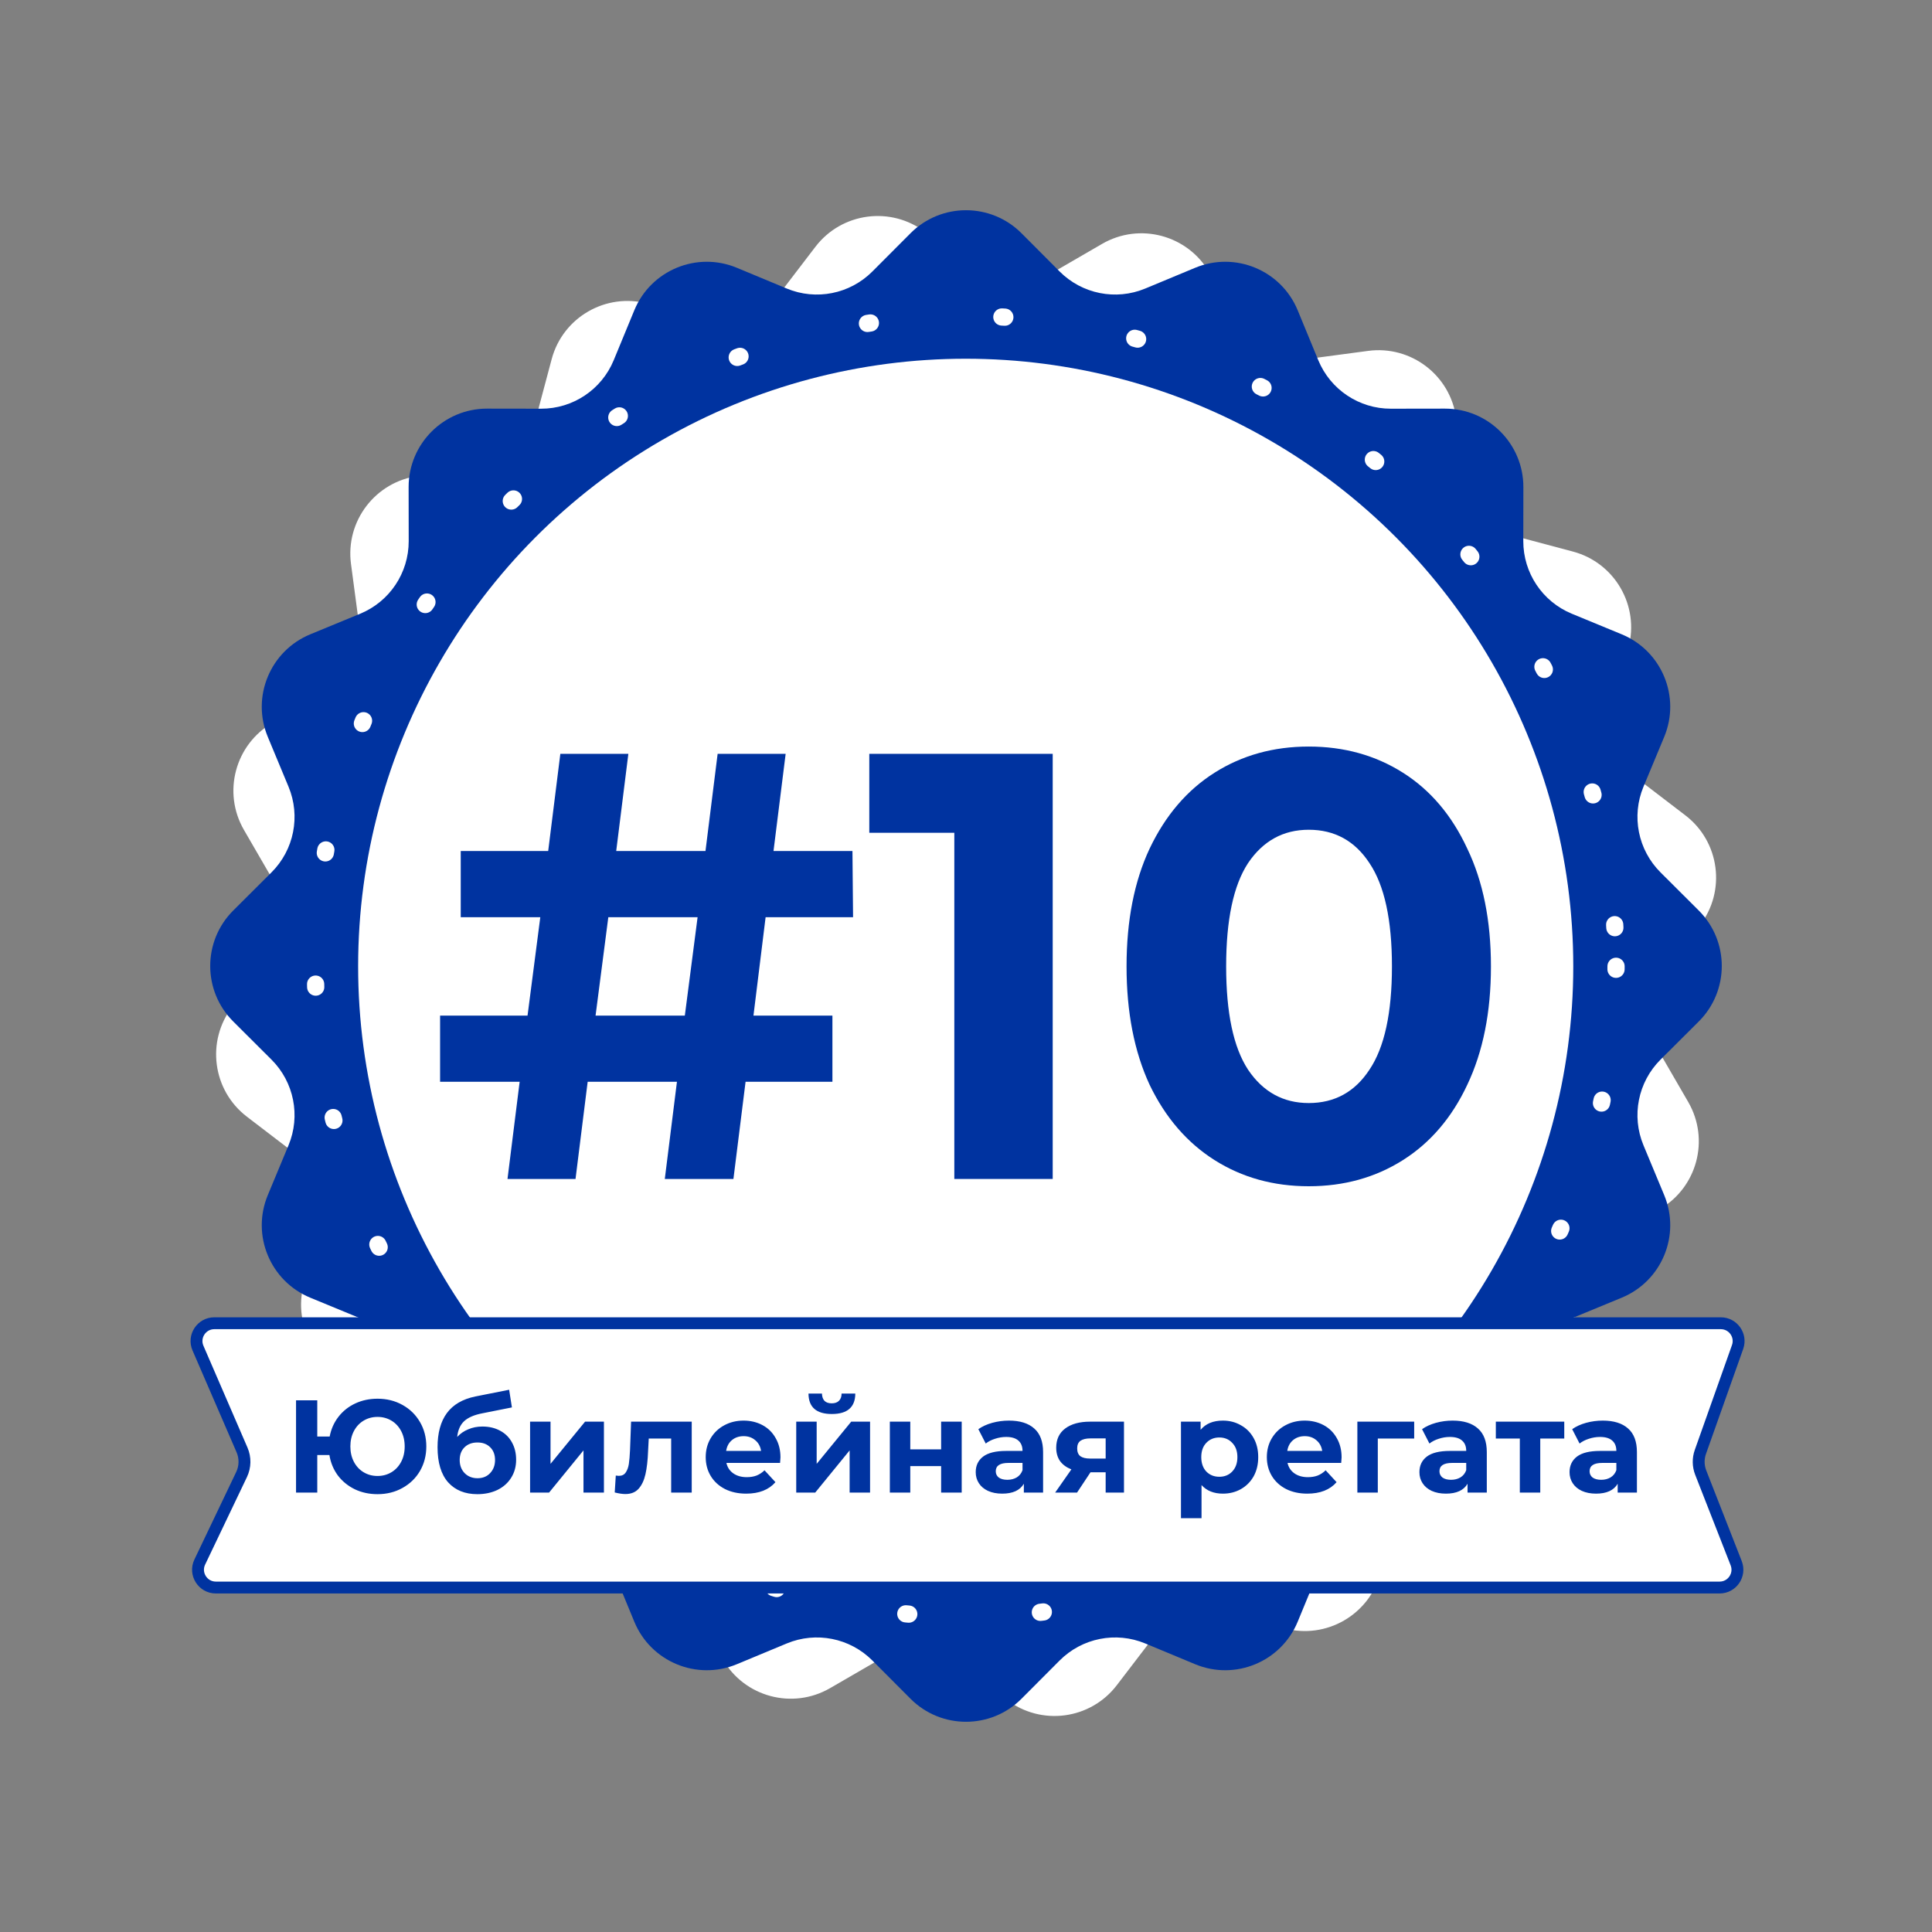 <?xml version="1.0" encoding="UTF-8"?> <svg xmlns="http://www.w3.org/2000/svg" width="3253" height="3253" viewBox="0 0 3253 3253" fill="none"><rect x="0" y="0" width="3253" height="3253" fill="#808080" stroke="none"/> <path d="M1855.7 410.61C1918.92 373.984 1999.86 395.672 2036.29 458.999L2081.62 537.789C2108.32 584.193 2160.4 609.876 2213.47 602.808L2303.57 590.806C2375.99 581.159 2442.47 632.172 2451.9 704.62L2463.62 794.76C2470.53 847.848 2508.82 891.507 2560.55 905.284L2648.39 928.677C2718.99 947.478 2760.89 1020.05 2741.87 1090.59L2718.21 1178.36C2704.27 1230.05 2722.94 1285.03 2765.46 1317.56L2837.66 1372.79C2895.69 1417.17 2906.63 1500.25 2862.07 1558.15L2806.62 1630.18C2773.96 1672.6 2770.17 1730.55 2797 1776.87L2842.57 1855.52C2879.2 1918.73 2857.51 1999.68 2794.19 2036.11L2715.39 2081.44C2668.99 2108.14 2643.31 2160.22 2650.38 2213.28L2662.38 2303.39C2672.02 2375.81 2621.01 2442.29 2548.56 2451.71L2458.42 2463.44C2405.34 2470.35 2361.68 2508.64 2347.9 2560.37L2324.51 2648.21C2305.71 2718.8 2233.14 2760.7 2162.59 2741.69L2074.83 2718.03C2023.14 2704.09 1968.15 2722.76 1935.63 2765.28L1880.4 2837.48C1836.01 2895.51 1752.93 2906.45 1695.04 2861.88L1623.01 2806.44C1580.58 2773.78 1522.64 2769.98 1476.32 2796.82L1397.66 2842.39C1334.45 2879.02 1253.51 2857.33 1217.07 2794L1171.74 2715.21C1145.05 2668.81 1092.97 2643.12 1039.9 2650.19L949.796 2662.2C877.377 2671.84 810.897 2620.83 801.471 2548.38L789.743 2458.24C782.836 2405.15 744.549 2361.49 692.816 2347.72L604.978 2324.32C534.38 2305.52 492.482 2232.95 511.498 2162.41L535.158 2074.65C549.093 2022.96 530.427 1967.97 487.905 1935.44L415.705 1880.22C357.676 1835.83 346.739 1752.75 391.302 1694.85L446.748 1622.82C479.403 1580.4 483.201 1522.46 456.363 1476.13L410.793 1397.48C374.167 1334.27 395.856 1253.32 459.182 1216.89L537.973 1171.56C584.376 1144.86 610.06 1092.78 602.991 1039.72L590.989 949.613C581.343 877.194 632.355 810.713 704.803 801.288L794.943 789.56C848.031 782.653 891.69 744.365 905.467 692.633L928.86 604.795C947.662 534.197 1020.23 492.298 1090.77 511.315L1178.54 534.975C1230.23 548.91 1285.22 530.244 1317.74 487.722L1372.97 415.522C1417.36 357.493 1500.44 346.555 1558.33 391.119L1630.36 446.565C1672.78 479.22 1730.73 483.018 1777.05 456.179L1855.7 410.61Z" fill="white"></path> <path d="M1533.02 392.766C1584.6 341.027 1668.4 341.027 1719.98 392.766L1784.16 457.139C1821.96 495.052 1878.91 506.381 1928.34 485.819L2012.27 450.905C2079.72 422.844 2157.14 454.912 2184.99 522.451L2219.65 606.485C2240.06 655.976 2288.35 688.238 2341.88 688.156L2432.78 688.018C2505.84 687.907 2565.09 747.16 2564.98 820.219L2564.84 911.118C2564.76 964.654 2597.02 1012.94 2646.52 1033.35L2730.55 1068.01C2798.09 1095.86 2830.16 1173.28 2802.1 1240.74L2767.18 1324.66C2746.62 1374.09 2757.95 1431.04 2795.86 1468.84L2860.23 1533.02C2911.97 1584.6 2911.97 1668.4 2860.23 1719.98L2795.86 1784.16C2757.95 1821.96 2746.62 1878.91 2767.18 1928.34L2802.1 2012.27C2830.16 2079.72 2798.09 2157.14 2730.55 2184.99L2646.52 2219.65C2597.02 2240.06 2564.76 2288.35 2564.84 2341.88L2564.98 2432.78C2565.09 2505.84 2505.84 2565.09 2432.78 2564.98L2341.88 2564.84C2288.35 2564.76 2240.06 2597.02 2219.65 2646.52L2184.99 2730.55C2157.14 2798.09 2079.72 2830.16 2012.26 2802.1L1928.34 2767.18C1878.91 2746.62 1821.96 2757.95 1784.16 2795.86L1719.98 2860.24C1668.4 2911.97 1584.6 2911.97 1533.02 2860.24L1468.84 2795.86C1431.04 2757.95 1374.09 2746.62 1324.66 2767.18L1240.73 2802.1C1173.28 2830.16 1095.86 2798.09 1068.01 2730.55L1033.35 2646.52C1012.94 2597.02 964.653 2564.76 911.117 2564.84L820.218 2564.98C747.159 2565.09 687.906 2505.84 688.017 2432.78L688.155 2341.88C688.237 2288.35 655.975 2240.06 606.484 2219.65L522.45 2184.99C454.911 2157.14 422.843 2079.72 450.904 2012.27L485.818 1928.34C506.38 1878.91 495.051 1821.96 457.138 1784.16L392.765 1719.98C341.026 1668.4 341.026 1584.6 392.765 1533.02L457.138 1468.84C495.051 1431.04 506.38 1374.09 485.818 1324.66L450.904 1240.74C422.843 1173.28 454.911 1095.86 522.451 1068.01L606.484 1033.35C655.975 1012.94 688.237 964.654 688.155 911.118L688.017 820.219C687.906 747.16 747.159 687.907 820.218 688.018L911.117 688.156C964.653 688.238 1012.94 655.976 1033.35 606.485L1068.01 522.452C1095.86 454.912 1173.28 422.844 1240.73 450.905L1324.66 485.819C1374.09 506.381 1431.04 495.052 1468.84 457.139L1533.02 392.766Z" fill="#0033A0"></path> <circle cx="1626" cy="1627" r="1095" stroke="white" stroke-width="29" stroke-linecap="round" stroke-linejoin="round" stroke-dasharray="5 222"></circle> <circle cx="1626" cy="1627" r="1023" fill="white"></circle> <path d="M360.89 2228H2897.37C2918.09 2228 2932.57 2248.5 2925.65 2268.03L2863.03 2444.6C2859.01 2455.93 2859.21 2468.34 2863.59 2479.54L2923.31 2632.06C2931.02 2651.74 2916.51 2673 2895.38 2673H363.437C341.371 2673 326.856 2649.98 336.367 2630.07L406.75 2482.73C412.98 2469.69 413.261 2454.59 407.522 2441.33L333.357 2269.91C324.786 2250.11 339.308 2228 360.89 2228Z" fill="white" stroke="#0033A0" stroke-width="20"></path> <path d="M635.659 2355.08C651.199 2355.08 665.185 2358.56 677.617 2365.51C690.197 2372.47 700.039 2382.09 707.143 2394.37C714.247 2406.51 717.799 2420.2 717.799 2435.44C717.799 2450.69 714.247 2464.45 707.143 2476.73C700.039 2488.87 690.197 2498.42 677.617 2505.37C665.185 2512.33 651.199 2515.81 635.659 2515.81C621.747 2515.81 609.019 2513.07 597.475 2507.59C585.931 2501.97 576.385 2494.2 568.837 2484.28C561.437 2474.22 556.701 2462.75 554.629 2449.87H534.205V2513.14H498.463V2357.74H534.205V2418.79H555.073C557.441 2406.36 562.325 2395.33 569.725 2385.71C577.273 2375.95 586.745 2368.4 598.141 2363.07C609.537 2357.74 622.043 2355.08 635.659 2355.08ZM635.659 2485.17C644.243 2485.17 652.013 2483.1 658.969 2478.95C665.925 2474.81 671.401 2468.96 675.397 2461.42C679.393 2453.87 681.391 2445.21 681.391 2435.44C681.391 2425.67 679.393 2417.02 675.397 2409.47C671.401 2401.92 665.925 2396.07 658.969 2391.93C652.013 2387.79 644.243 2385.71 635.659 2385.71C627.075 2385.71 619.305 2387.79 612.349 2391.93C605.393 2396.07 599.917 2401.92 595.921 2409.47C591.925 2417.02 589.927 2425.67 589.927 2435.44C589.927 2445.21 591.925 2453.87 595.921 2461.42C599.917 2468.96 605.393 2474.81 612.349 2478.95C619.305 2483.1 627.075 2485.17 635.659 2485.17ZM812.206 2401.92C823.602 2401.92 833.592 2404.29 842.176 2409.02C850.76 2413.61 857.346 2420.12 861.934 2428.56C866.67 2437 869.038 2446.76 869.038 2457.86C869.038 2469.26 866.226 2479.4 860.602 2488.28C855.126 2497.01 847.43 2503.82 837.514 2508.7C827.598 2513.44 816.35 2515.81 803.77 2515.81C782.902 2515.81 766.474 2509.15 754.486 2495.83C742.646 2482.36 736.726 2462.67 736.726 2436.77C736.726 2412.8 741.906 2393.71 752.266 2379.5C762.774 2365.14 778.832 2355.74 800.44 2351.3L857.272 2339.98L861.934 2369.73L811.762 2379.72C798.146 2382.38 788.008 2386.82 781.348 2393.04C774.836 2399.26 770.988 2408.06 769.804 2419.46C774.984 2413.83 781.2 2409.54 788.452 2406.58C795.704 2403.47 803.622 2401.92 812.206 2401.92ZM803.992 2488.94C812.872 2488.94 819.976 2486.06 825.304 2480.29C830.78 2474.51 833.518 2467.19 833.518 2458.31C833.518 2449.28 830.78 2442.1 825.304 2436.77C819.976 2431.45 812.872 2428.78 803.992 2428.78C794.964 2428.78 787.712 2431.45 782.236 2436.77C776.76 2442.1 774.022 2449.28 774.022 2458.31C774.022 2467.34 776.834 2474.74 782.458 2480.51C788.082 2486.13 795.26 2488.94 803.992 2488.94ZM892.537 2393.71H926.947V2464.75L985.111 2393.71H1016.86V2513.14H982.447V2442.1L924.505 2513.14H892.537V2393.71ZM1164.7 2393.71V2513.14H1130.07V2422.12H1092.33L1091.22 2443.21C1090.63 2458.9 1089.15 2471.92 1086.78 2482.28C1084.41 2492.64 1080.56 2500.78 1075.23 2506.7C1069.91 2512.62 1062.51 2515.58 1053.03 2515.58C1048 2515.58 1042.01 2514.7 1035.05 2512.92L1036.83 2484.5C1039.2 2484.8 1040.9 2484.95 1041.93 2484.95C1047.11 2484.95 1050.96 2483.1 1053.48 2479.4C1056.14 2475.55 1057.92 2470.74 1058.81 2464.97C1059.69 2459.05 1060.36 2451.28 1060.8 2441.66L1062.58 2393.71H1164.7ZM1314.11 2453.87C1314.11 2454.31 1313.89 2457.42 1313.44 2463.19H1223.09C1224.72 2470.59 1228.57 2476.44 1234.63 2480.73C1240.7 2485.02 1248.25 2487.17 1257.28 2487.17C1263.49 2487.17 1268.97 2486.28 1273.71 2484.5C1278.59 2482.58 1283.1 2479.62 1287.25 2475.62L1305.67 2495.6C1294.43 2508.48 1278 2514.92 1256.39 2514.92C1242.92 2514.92 1231.01 2512.33 1220.65 2507.15C1210.29 2501.82 1202.3 2494.49 1196.67 2485.17C1191.05 2475.85 1188.24 2465.26 1188.24 2453.42C1188.24 2441.73 1190.97 2431.22 1196.45 2421.9C1202.07 2412.43 1209.7 2405.1 1219.32 2399.92C1229.08 2394.59 1239.96 2391.93 1251.95 2391.93C1263.64 2391.93 1274.22 2394.45 1283.7 2399.48C1293.17 2404.51 1300.57 2411.76 1305.9 2421.23C1311.37 2430.56 1314.11 2441.44 1314.11 2453.87ZM1252.17 2418.13C1244.33 2418.13 1237.74 2420.35 1232.41 2424.79C1227.09 2429.23 1223.83 2435.29 1222.65 2442.99H1281.48C1280.29 2435.44 1277.04 2429.45 1271.71 2425.01C1266.38 2420.42 1259.87 2418.13 1252.17 2418.13ZM1340.66 2393.71H1375.07V2464.75L1433.23 2393.71H1464.98V2513.14H1430.57V2442.1L1372.62 2513.14H1340.66V2393.71ZM1400.6 2380.83C1374.55 2380.83 1361.45 2369.36 1361.3 2346.42H1383.95C1384.09 2351.6 1385.5 2355.67 1388.16 2358.63C1390.98 2361.44 1395.05 2362.85 1400.37 2362.85C1405.7 2362.85 1409.77 2361.44 1412.58 2358.63C1415.54 2355.67 1417.02 2351.6 1417.02 2346.42H1440.11C1439.96 2369.36 1426.79 2380.83 1400.6 2380.83ZM1498.27 2393.71H1532.68V2440.33H1584.63V2393.71H1619.26V2513.14H1584.63V2468.52H1532.68V2513.14H1498.27V2393.71ZM1698.81 2391.93C1717.31 2391.93 1731.52 2396.37 1741.43 2405.25C1751.35 2413.98 1756.31 2427.23 1756.31 2444.99V2513.14H1723.89V2498.27C1717.38 2509.37 1705.25 2514.92 1687.49 2514.92C1678.31 2514.92 1670.32 2513.36 1663.51 2510.26C1656.85 2507.15 1651.74 2502.86 1648.19 2497.38C1644.64 2491.9 1642.86 2485.69 1642.86 2478.73C1642.86 2467.63 1647.01 2458.9 1655.3 2452.54C1663.73 2446.17 1676.68 2442.99 1694.15 2442.99H1721.67C1721.67 2435.44 1719.38 2429.67 1714.79 2425.67C1710.2 2421.53 1703.32 2419.46 1694.15 2419.46C1687.78 2419.46 1681.49 2420.49 1675.28 2422.57C1669.21 2424.49 1664.03 2427.15 1659.74 2430.56L1647.3 2406.36C1653.82 2401.77 1661.59 2398.22 1670.61 2395.7C1679.79 2393.19 1689.19 2391.93 1698.81 2391.93ZM1696.14 2491.61C1702.06 2491.61 1707.32 2490.28 1711.91 2487.61C1716.49 2484.8 1719.75 2480.73 1721.67 2475.4V2463.19H1697.92C1683.71 2463.19 1676.61 2467.85 1676.61 2477.18C1676.61 2481.62 1678.31 2485.17 1681.71 2487.83C1685.27 2490.35 1690.08 2491.61 1696.14 2491.61ZM1892.51 2393.71V2513.14H1861.65V2478.95H1836.12L1813.47 2513.14H1776.62L1803.93 2474.07C1795.64 2470.81 1789.28 2466.15 1784.84 2460.08C1780.54 2453.87 1778.4 2446.39 1778.4 2437.66C1778.4 2423.6 1783.43 2412.8 1793.49 2405.25C1803.71 2397.55 1817.69 2393.71 1835.45 2393.71H1892.51ZM1836.12 2421.9C1828.72 2421.9 1823.09 2423.23 1819.25 2425.9C1815.55 2428.56 1813.7 2432.85 1813.7 2438.77C1813.7 2444.69 1815.47 2449.06 1819.02 2451.87C1822.72 2454.53 1828.27 2455.87 1835.67 2455.87H1861.65V2421.9H1836.12ZM2059.04 2391.93C2070.14 2391.93 2080.2 2394.52 2089.23 2399.7C2098.4 2404.73 2105.58 2411.91 2110.76 2421.23C2115.94 2430.41 2118.53 2441.14 2118.53 2453.42C2118.53 2465.71 2115.94 2476.51 2110.76 2485.84C2105.58 2495.01 2098.4 2502.19 2089.23 2507.37C2080.2 2512.4 2070.14 2514.92 2059.04 2514.92C2043.79 2514.92 2031.8 2510.11 2023.07 2500.49V2556.21H1988.44V2393.71H2021.52V2407.47C2030.1 2397.11 2042.61 2391.93 2059.04 2391.93ZM2053.04 2486.5C2061.92 2486.5 2069.17 2483.54 2074.8 2477.62C2080.57 2471.55 2083.46 2463.49 2083.46 2453.42C2083.46 2443.36 2080.57 2435.37 2074.8 2429.45C2069.17 2423.38 2061.92 2420.35 2053.04 2420.35C2044.16 2420.35 2036.84 2423.38 2031.06 2429.45C2025.44 2435.37 2022.63 2443.36 2022.63 2453.42C2022.63 2463.49 2025.44 2471.55 2031.06 2477.62C2036.84 2483.54 2044.16 2486.5 2053.04 2486.5ZM2258.91 2453.87C2258.91 2454.31 2258.69 2457.42 2258.24 2463.19H2167.89C2169.52 2470.59 2173.37 2476.44 2179.43 2480.73C2185.5 2485.02 2193.05 2487.17 2202.08 2487.17C2208.29 2487.17 2213.77 2486.28 2218.51 2484.5C2223.39 2482.58 2227.9 2479.62 2232.05 2475.62L2250.47 2495.6C2239.23 2508.48 2222.8 2514.92 2201.19 2514.92C2187.72 2514.92 2175.81 2512.33 2165.45 2507.15C2155.09 2501.82 2147.1 2494.49 2141.47 2485.17C2135.85 2475.85 2133.04 2465.26 2133.04 2453.42C2133.04 2441.73 2135.77 2431.22 2141.25 2421.9C2146.87 2412.43 2154.5 2405.1 2164.12 2399.92C2173.88 2394.59 2184.76 2391.93 2196.75 2391.93C2208.44 2391.93 2219.02 2394.45 2228.5 2399.48C2237.97 2404.51 2245.37 2411.76 2250.7 2421.23C2256.17 2430.56 2258.91 2441.44 2258.91 2453.87ZM2196.97 2418.13C2189.13 2418.13 2182.54 2420.35 2177.21 2424.79C2171.89 2429.23 2168.63 2435.29 2167.45 2442.99H2226.28C2225.09 2435.44 2221.84 2429.45 2216.51 2425.01C2211.18 2420.42 2204.67 2418.13 2196.97 2418.13ZM2381.14 2422.12H2319.87V2513.14H2285.46V2393.71H2381.14V2422.12ZM2445.89 2391.93C2464.39 2391.93 2478.6 2396.37 2488.51 2405.25C2498.43 2413.98 2503.39 2427.23 2503.39 2444.99V2513.14H2470.98V2498.27C2464.46 2509.37 2452.33 2514.92 2434.57 2514.92C2425.39 2514.92 2417.4 2513.36 2410.59 2510.26C2403.93 2507.15 2398.83 2502.86 2395.27 2497.38C2391.72 2491.9 2389.95 2485.69 2389.95 2478.73C2389.95 2467.63 2394.09 2458.9 2402.38 2452.54C2410.81 2446.17 2423.76 2442.99 2441.23 2442.99H2468.76C2468.76 2435.44 2466.46 2429.67 2461.87 2425.67C2457.29 2421.53 2450.4 2419.46 2441.23 2419.46C2434.86 2419.46 2428.57 2420.49 2422.36 2422.57C2416.29 2424.49 2411.11 2427.15 2406.82 2430.56L2394.39 2406.36C2400.9 2401.77 2408.67 2398.22 2417.7 2395.7C2426.87 2393.19 2436.27 2391.93 2445.89 2391.93ZM2443.23 2491.61C2449.15 2491.61 2454.4 2490.28 2458.99 2487.61C2463.58 2484.8 2466.83 2480.73 2468.76 2475.4V2463.19H2445C2430.79 2463.19 2423.69 2467.85 2423.69 2477.18C2423.69 2481.62 2425.39 2485.17 2428.8 2487.83C2432.35 2490.35 2437.16 2491.61 2443.23 2491.61ZM2633.82 2422.12H2593.41V2513.14H2559V2422.12H2518.6V2393.71H2633.82V2422.12ZM2698.68 2391.93C2717.18 2391.93 2731.38 2396.37 2741.3 2405.25C2751.22 2413.98 2756.17 2427.23 2756.17 2444.99V2513.14H2723.76V2498.27C2717.25 2509.37 2705.11 2514.92 2687.35 2514.92C2678.18 2514.92 2670.19 2513.36 2663.38 2510.26C2656.72 2507.15 2651.61 2502.86 2648.06 2497.38C2644.51 2491.9 2642.73 2485.69 2642.73 2478.73C2642.73 2467.63 2646.88 2458.9 2655.16 2452.54C2663.6 2446.17 2676.55 2442.99 2694.01 2442.99H2721.54C2721.54 2435.44 2719.25 2429.67 2714.66 2425.67C2710.07 2421.53 2703.19 2419.46 2694.01 2419.46C2687.65 2419.46 2681.36 2420.49 2675.14 2422.57C2669.08 2424.49 2663.9 2427.15 2659.6 2430.56L2647.17 2406.36C2653.68 2401.77 2661.45 2398.22 2670.48 2395.7C2679.66 2393.19 2689.06 2391.93 2698.68 2391.93ZM2696.01 2491.61C2701.93 2491.61 2707.19 2490.28 2711.77 2487.61C2716.36 2484.8 2719.62 2480.73 2721.54 2475.4V2463.19H2697.79C2683.58 2463.19 2676.48 2467.85 2676.48 2477.18C2676.48 2481.62 2678.18 2485.17 2681.58 2487.83C2685.13 2490.35 2689.94 2491.61 2696.01 2491.61Z" fill="#0033A0"></path> <path d="M1268.64 1710H1401.58V1821.46H1255.35L1234.9 1985.07H1119.35L1139.8 1821.46H989.483L969.032 1985.07H854.504L874.956 1821.46H741V1710H888.249L909.723 1544.34H775.767V1432.88H923.016L943.467 1269.27H1057.99L1037.54 1432.88H1187.86L1208.31 1269.27H1322.84L1302.39 1432.88H1435.32L1436.34 1544.34H1289.09L1268.64 1710ZM1153.09 1710L1174.57 1544.34H1024.25L1002.78 1710H1153.09Z" fill="#0033A0"></path> <path d="M1772.49 1269.27V1985.07H1606.83V1402.2H1463.67V1269.27H1772.49Z" fill="#0033A0"></path> <path d="M2203.6 1997.34C2144.29 1997.34 2091.46 1982.68 2045.11 1953.37C1998.75 1924.05 1962.28 1881.79 1935.69 1826.57C1909.79 1770.67 1896.83 1704.2 1896.83 1627.17C1896.83 1550.14 1909.79 1484.01 1935.69 1428.79C1962.28 1372.89 1998.75 1330.28 2045.11 1300.97C2091.46 1271.66 2144.29 1257 2203.6 1257C2262.91 1257 2315.74 1271.66 2362.1 1300.97C2408.46 1330.28 2444.59 1372.89 2470.49 1428.79C2497.08 1484.01 2510.37 1550.14 2510.37 1627.17C2510.37 1704.2 2497.08 1770.67 2470.49 1826.57C2444.59 1881.79 2408.46 1924.05 2362.1 1953.37C2315.74 1982.68 2262.91 1997.34 2203.6 1997.34ZM2203.6 1857.25C2247.23 1857.25 2281.32 1838.5 2305.86 1801C2331.08 1763.51 2343.69 1705.57 2343.69 1627.17C2343.69 1548.77 2331.08 1490.83 2305.86 1453.33C2281.32 1415.84 2247.23 1397.09 2203.6 1397.09C2160.66 1397.09 2126.57 1415.84 2101.35 1453.33C2076.81 1490.83 2064.53 1548.77 2064.53 1627.17C2064.53 1705.57 2076.81 1763.51 2101.35 1801C2126.57 1838.5 2160.66 1857.25 2203.6 1857.25Z" fill="#0033A0"></path> </svg> 